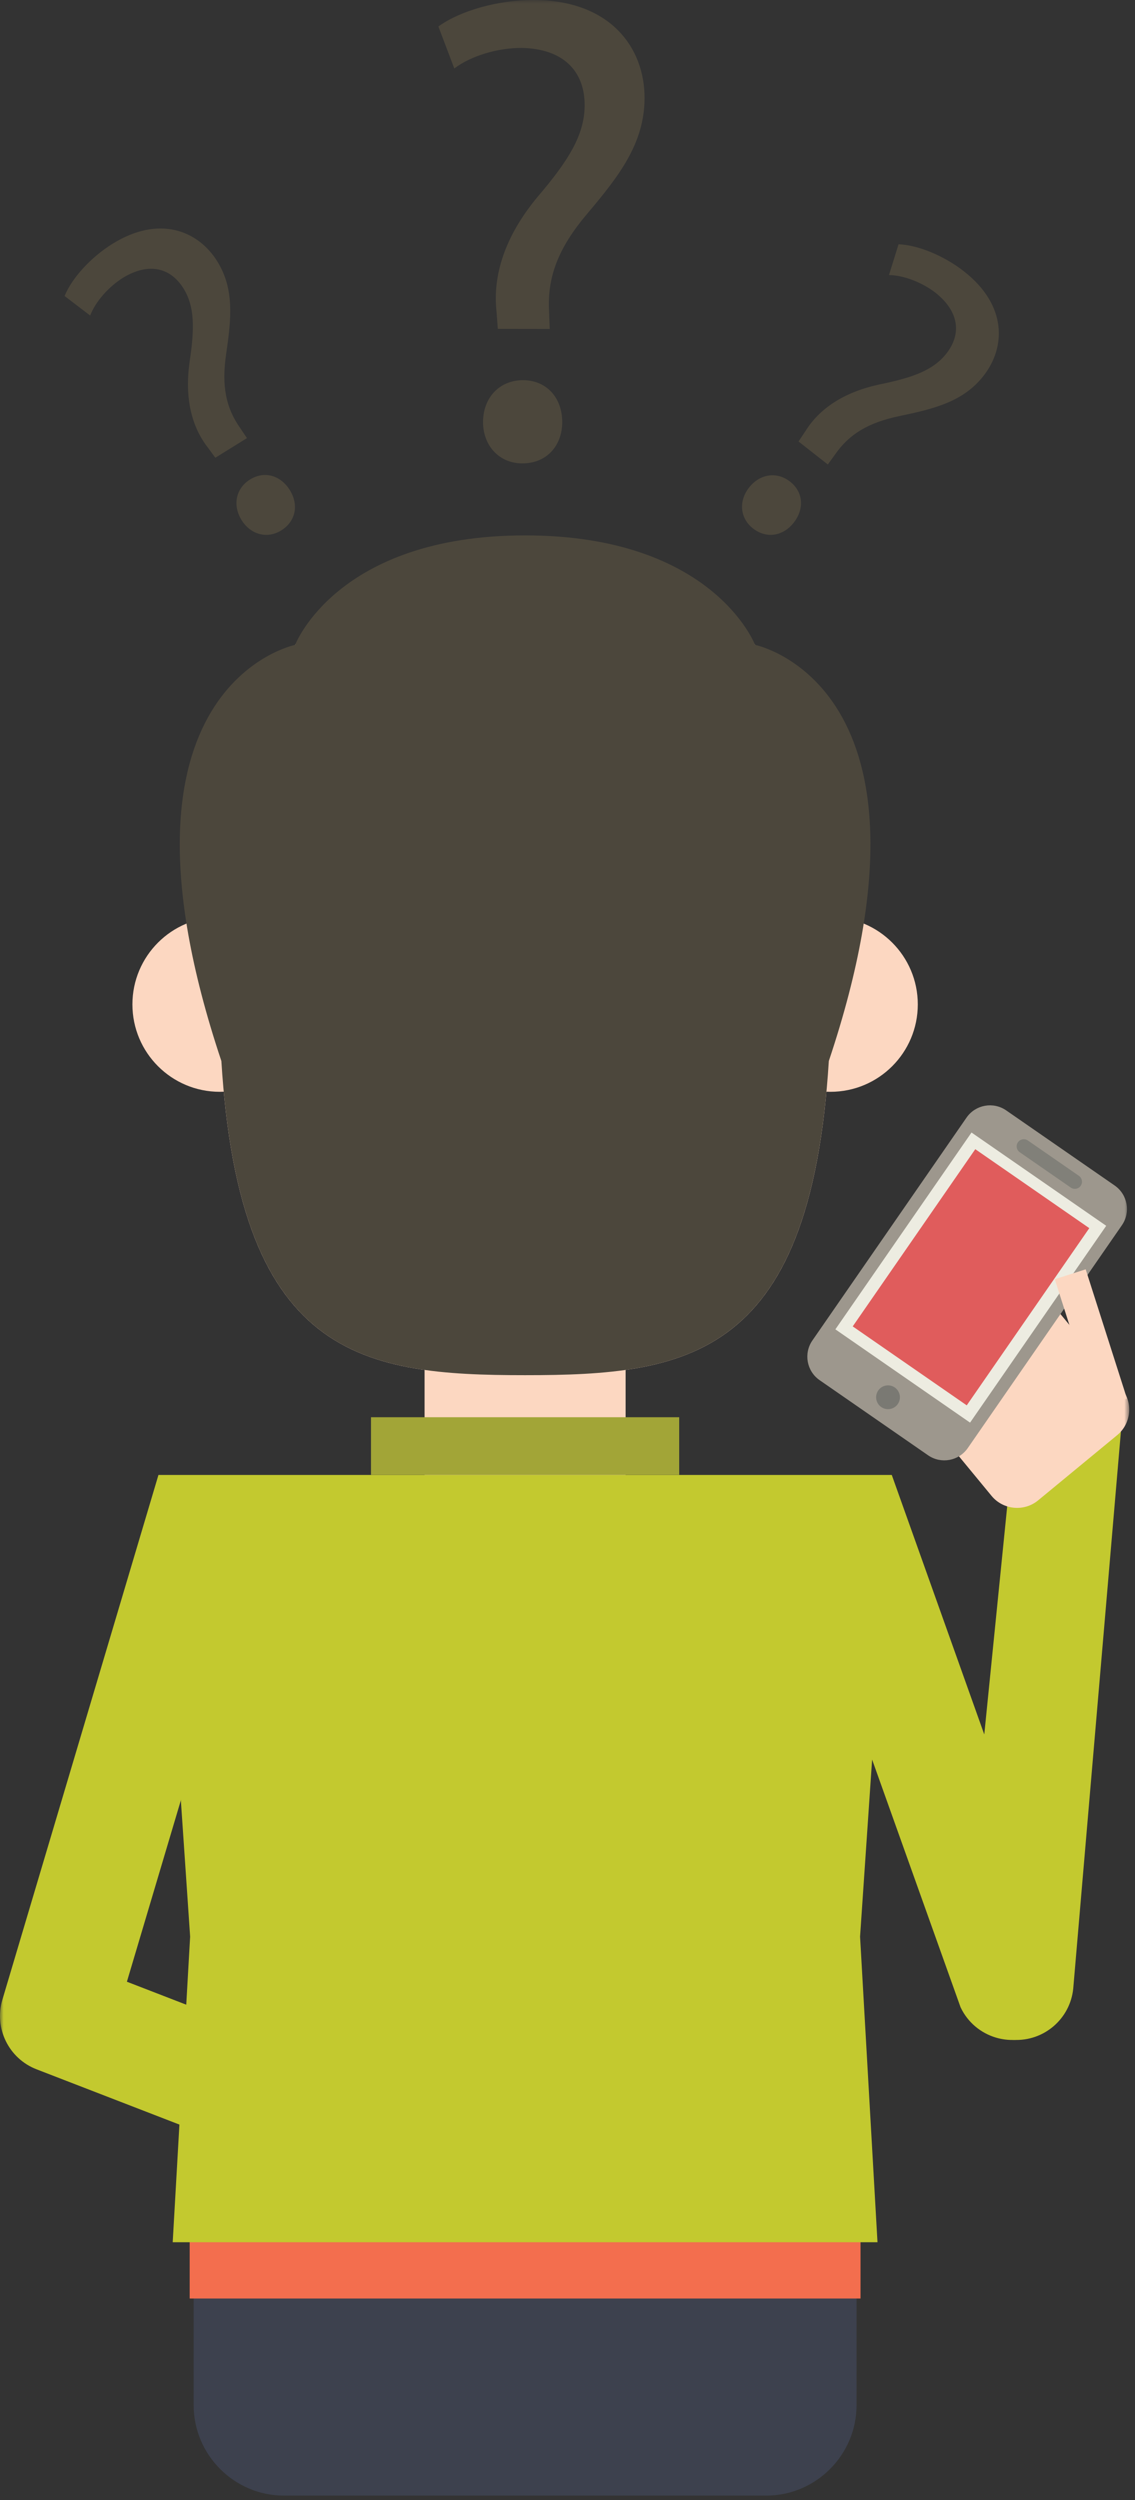 <svg xmlns="http://www.w3.org/2000/svg" xmlns:xlink="http://www.w3.org/1999/xlink" width="159" height="350" viewBox="0 0 159 350">
  <rect x="0" y="0" width="159" height="350" fill="#333333" stroke="none"/>
  <defs>
    <polygon id="enjeux-a" points="0 349.378 158.19 349.378 158.19 0 0 0"/>
  </defs>
  <g fill="none" fill-rule="evenodd">
    <path fill="#3D414E" d="M27.129,308.875 L27.129,336.721 C27.129,343.682 32.825,349.378 39.786,349.378 L107.335,349.378 C114.296,349.378 119.992,343.682 119.992,336.721 L119.992,308.875 L27.129,308.875 Z"/>
    <mask id="enjeux-b" fill="#fff">
      <use xlink:href="#enjeux-a"/>
    </mask>
    <polygon fill="#F36E4E" points="26.572 321.783 120.55 321.783 120.55 312.763 26.572 312.763" mask="url(#enjeux-b)"/>
    <polygon fill="#FCD7C1" points="59.478 209.966 87.641 209.966 87.641 184.022 59.478 184.022" mask="url(#enjeux-b)"/>
    <polygon fill="#C3C92F" points="22.234 206.486 26.636 271.121 24.194 313.905 122.926 313.905 120.485 271.121 124.887 206.486" mask="url(#enjeux-b)"/>
    <polygon fill="#A2A537" points="51.973 206.486 95.147 206.486 95.147 198.407 51.973 198.407" mask="url(#enjeux-b)"/>
    <path fill="#FCD7C1" d="M43.023 140.614C43.023 147.372 37.544 152.85 30.786 152.85 24.028 152.85 18.55 147.372 18.55 140.614 18.55 133.855 24.028 128.377 30.786 128.377 37.544 128.377 43.023 133.855 43.023 140.614M104.097 140.614C104.097 147.372 109.576 152.85 116.334 152.85 123.093 152.85 128.572 147.372 128.572 140.614 128.572 133.855 123.093 128.377 116.334 128.377 109.576 128.377 104.097 133.855 104.097 140.614" mask="url(#enjeux-b)"/>
    <path fill="#FCD7C1" d="M73.561,77.436 C49.927,77.436 28.842,85.482 30.786,143.755 C32.327,189.922 49.927,192.52 73.561,192.52 C97.195,192.52 114.795,189.922 116.335,143.755 C118.28,85.482 97.195,77.436 73.561,77.436" mask="url(#enjeux-b)"/>
    <path fill="#C3C92F" d="M55.556 309.196L5.118 289.695C1.226 288.191-.856 283.95.334 279.952L22.198 206.486 37.534 211.05 17.777 277.435 61.325 294.272 55.556 309.196zM109.847 211.838L124.926 206.486 149.333 274.911C150.759 278.926 148.786 283.354 144.85 284.981 143.098 285.704 141.228 285.761 139.534 285.261 137.421 284.637 135.578 283.15 134.566 281.014L109.847 211.838z" mask="url(#enjeux-b)"/>
    <path fill="#C3C92F" d="M141.143,210.427 L157.058,200.043 L150.346,278.41 C149.909,282.649 146.226,285.799 141.972,285.577 C140.079,285.479 138.366,284.726 137.05,283.546 C135.412,282.076 134.385,279.941 134.389,277.577 L141.143,210.427 Z" mask="url(#enjeux-b)"/>
    <path fill="#4C473C" d="M116.108,148.538 C113.528,190.105 96.35,192.52 73.561,192.52 C50.771,192.52 33.592,190.105 31.012,148.538 C13.39,95.896 41.347,90.281 41.347,90.281 C41.347,90.281 47.179,74.954 73.561,74.954 C99.942,74.954 105.774,90.281 105.774,90.281 C105.774,90.281 133.731,95.896 116.108,148.538" mask="url(#enjeux-b)"/>
    <path fill="#FCD7C1" d="M156.51,200.91 L145.428,210.046 C143.462,211.667 140.526,211.384 138.905,209.418 L130.212,198.872 L148.444,183.843 L157.137,194.389 C158.757,196.353 158.476,199.29 156.51,200.91" mask="url(#enjeux-b)"/>
    <polygon fill="#FCD7C1" points="123.256 183.291 119.75 186.181 131.981 201.017 135.486 198.126" mask="url(#enjeux-b)"/>
    <polygon fill="#FCD7C1" points="126.545 177.279 123.038 180.169 136.889 196.969 140.395 194.08" mask="url(#enjeux-b)"/>
    <polygon fill="#FCD7C1" points="136.361 169.186 132.855 172.077 146.705 188.877 150.212 185.987" mask="url(#enjeux-b)"/>
    <polygon fill="#FCD7C1" points="130.274 171.802 126.767 174.693 141.796 192.924 145.302 190.033" mask="url(#enjeux-b)"/>
    <path fill="#4C473C" d="M104.924 68.266C106.452 66.319 108.841 65.983 110.684 67.429 112.526 68.874 112.715 71.233 111.187 73.181 109.741 75.022 107.416 75.494 105.469 73.966 103.627 72.52 103.479 70.108 104.924 68.266L104.924 68.266zM111.863 61.807L112.832 60.356C114.746 57.266 118.13 54.905 123.238 53.812 127.796 52.881 130.722 51.861 132.58 49.493 134.687 46.809 134.406 43.698 131.132 41.044 129.237 39.558 126.637 38.537 124.536 38.505L125.875 34.198C128.603 34.298 132.264 35.809 135.053 37.998 141.105 42.747 140.909 48.631 137.771 52.631 134.963 56.209 130.94 57.219 126.06 58.236 121.597 59.156 118.938 60.811 116.989 63.619L115.968 65.028 111.863 61.807zM33.845 72.819C32.541 70.715 33.047 68.356 35.037 67.122 37.027 65.889 39.308 66.522 40.612 68.626 41.845 70.616 41.489 72.962 39.385 74.265 37.394 75.499 35.078 74.809 33.845 72.819L33.845 72.819zM30.163 64.083L29.133 62.675C26.889 59.816 25.833 55.827 26.562 50.653 27.253 46.054 27.3 42.956 25.715 40.397 23.917 37.497 20.9 36.692 17.283 38.855 15.235 40.123 13.384 42.215 12.632 44.176L9.047 41.44C10.078 38.912 12.755 35.994 15.769 34.126 22.308 30.074 27.766 32.278 30.445 36.6 32.841 40.466 32.407 44.592 31.686 49.524 31.016 54.031 31.657 57.097 33.625 59.891L34.598 61.335 30.163 64.083zM67.669 59.087C67.674 55.638 70.008 53.218 73.271 53.223 76.533 53.228 78.767 55.654 78.762 59.103 78.757 62.366 76.609 64.879 73.16 64.874 69.898 64.869 67.664 62.349 67.669 59.087L67.669 59.087zM69.739 46.04L69.557 43.616C69.005 38.582 70.691 33.085 75.36 27.499 79.562 22.565 81.898 18.933 81.903 14.738 81.911 9.984 78.933 6.811 73.061 6.709 69.705 6.704 65.975 7.817 63.642 9.585L61.413 3.709C64.493 1.476 69.808-.007 74.749 0 85.468.016 90.305 6.641 90.295 13.726 90.285 20.064 86.736 24.626 82.254 29.933 78.146 34.774 76.648 38.873 76.92 43.627L77.01 46.051 69.739 46.04z" mask="url(#enjeux-b)"/>
    <path fill="#9D978D" d="M130.011,203.734 L114.822,193.221 C113.004,191.964 112.551,189.472 113.809,187.656 L135.395,156.466 C136.652,154.65 139.144,154.196 140.96,155.454 L156.15,165.966 C157.966,167.223 158.42,169.715 157.162,171.532 L135.576,202.721 C134.319,204.538 131.827,204.992 130.011,203.734" mask="url(#enjeux-b)"/>
    <line x1="143.422" x2="150.573" y1="160.486" y2="165.435" stroke="#818079" stroke-linecap="round" stroke-width="2" mask="url(#enjeux-b)"/>
    <polygon fill="#EDECE1" points="135.895 199.164 117.026 186.104 136.097 158.548 154.967 171.608" mask="url(#enjeux-b)"/>
    <polygon fill="#E05C5C" points="135.428 196.744 119.456 185.69 136.625 160.882 152.597 171.936" mask="url(#enjeux-b)"/>
    <path fill="#7A7973" d="M123.03,194.663 C123.553,193.906 124.592,193.718 125.348,194.241 C126.105,194.765 126.295,195.803 125.771,196.559 C125.247,197.316 124.209,197.506 123.452,196.981 C122.695,196.458 122.507,195.42 123.03,194.663" mask="url(#enjeux-b)"/>
    <polygon fill="#FCD7C1" points="152.091 177.701 147.763 179.085 153.548 197.178 157.876 195.795" mask="url(#enjeux-b)"/>
  </g>
</svg>
